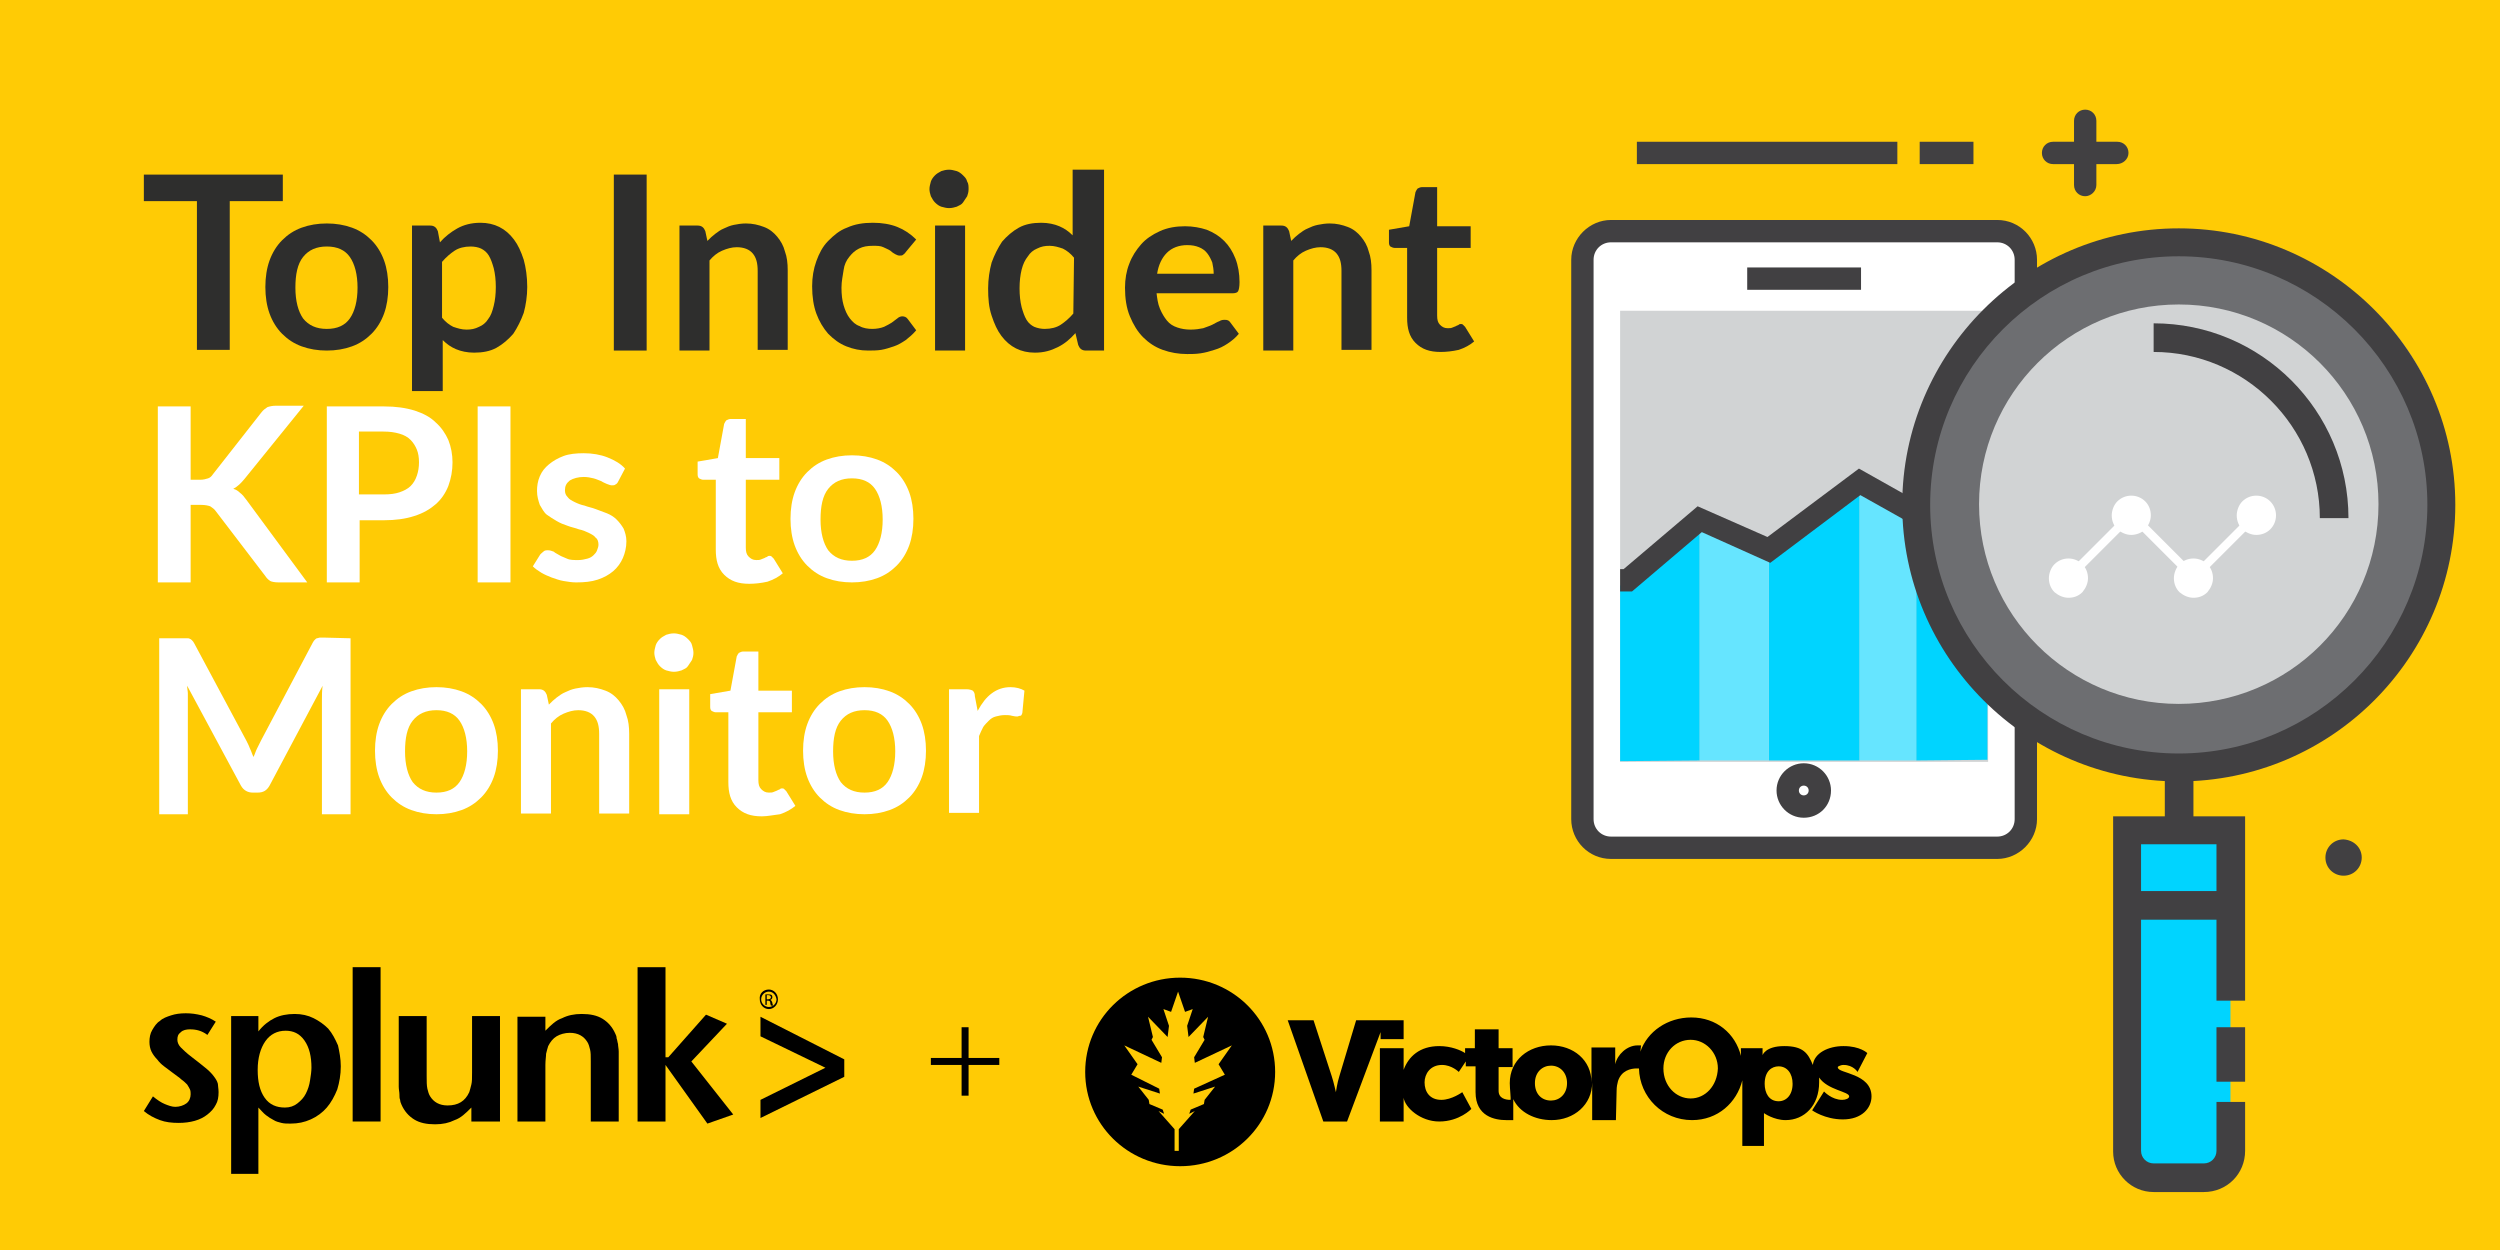 <?xml version="1.0" encoding="utf-8"?>
<!-- Generator: Adobe Illustrator 22.1.0, SVG Export Plug-In . SVG Version: 6.00 Build 0)  -->
<!DOCTYPE svg PUBLIC "-//W3C//DTD SVG 1.1//EN" "http://www.w3.org/Graphics/SVG/1.1/DTD/svg11.dtd">
<svg version="1.1" id="Layer_1" xmlns="http://www.w3.org/2000/svg" xmlns:xlink="http://www.w3.org/1999/xlink" x="0px" y="0px"
	 viewBox="0 0 358 179" style="enable-background:new 0 0 358 179;" xml:space="preserve">
<style type="text/css">
	.st0{fill:#FFCB05;}
	.st1{fill:#414042;}
	.st2{fill:#FFFFFF;}
	.st3{fill:#D1D3D4;}
	.st4{fill:#00D4FF;}
	.st5{fill:#66E5FF;}
	.st6{fill:#6D6E71;}
	.st7{fill:#2E2E2D;}
	.st8{fill-rule:evenodd;clip-rule:evenodd;}
	.st9{clip-path:url(#SVGID_2_);}
	.st10{clip-path:url(#SVGID_4_);}
</style>
<title>BA-Splunk+VictorOps-Top-Incident-Management-KPIs-102</title>
<rect class="st0" width="358" height="179"/>
<g>
	<g id="XMLID_336_">
		<g id="XMLID_339_">
			<g id="XMLID_340_">
				<path class="st1" d="M303.1,23.5H294c-0.9,0-1.6-0.7-1.6-1.6s0.7-1.6,1.6-1.6h9.2c0.9,0,1.6,0.7,1.6,1.6
					C304.8,22.8,304,23.5,303.1,23.5z"/>
			</g>
		</g>
		<g id="XMLID_337_">
			<g id="XMLID_338_">
				<path class="st1" d="M298.6,28.1c-0.9,0-1.6-0.7-1.6-1.6v-9.2c0-0.9,0.7-1.6,1.6-1.6s1.6,0.7,1.6,1.6v9.2
					C300.2,27.4,299.4,28.1,298.6,28.1z"/>
			</g>
		</g>
	</g>
	<g id="XMLID_334_">
		<g id="XMLID_335_">
			<rect x="234.4" y="20.3" class="st1" width="37.3" height="3.2"/>
		</g>
	</g>
	<g id="XMLID_332_">
		<g id="XMLID_333_">
			<rect x="274.9" y="20.3" class="st1" width="7.7" height="3.2"/>
		</g>
	</g>
	<g id="XMLID_342_">
		<g>
			<path class="st1" d="M338.2,122.8c0,1.4-1.1,2.6-2.6,2.6c-1.4,0-2.6-1.1-2.6-2.6c0-1.4,1.1-2.6,2.6-2.6
				C337.1,120.3,338.2,121.4,338.2,122.8z"/>
		</g>
	</g>
	<g id="XMLID_319_">
		<g id="XMLID_331_">
			<g>
				<path class="st2" d="M226.5,117.3V37.2c0-2.3,1.8-4.1,4.1-4.1H286c2.3,0,4.1,1.8,4.1,4.1v80.1c0,2.3-1.8,4.1-4.1,4.1h-55.3
					C228.4,121.4,226.5,119.5,226.5,117.3z"/>
			</g>
		</g>
		<g id="XMLID_329_">
			<g id="XMLID_330_">
				<path class="st1" d="M286,123h-55.3c-3.2,0-5.7-2.6-5.7-5.7V37.2c0-3.1,2.6-5.7,5.7-5.7H286c3.2,0,5.7,2.6,5.7,5.7v4.7h-3.2
					v-4.7c0-1.4-1.1-2.5-2.5-2.5h-55.3c-1.4,0-2.5,1.1-2.5,2.5v80.1c0,1.4,1.1,2.5,2.5,2.5H286c1.4,0,2.5-1.1,2.5-2.5V63.5h3.2v53.8
					C291.7,120.4,289.1,123,286,123z"/>
			</g>
		</g>
		<g id="XMLID_327_">
			<g id="XMLID_328_">
				<rect x="288.5" y="50.5" class="st1" width="3.2" height="7.2"/>
			</g>
		</g>
		<g id="XMLID_325_">
			<g id="XMLID_326_">
				<rect x="250.2" y="38.3" class="st1" width="16.3" height="3.2"/>
			</g>
		</g>
		<g id="XMLID_324_">
			<g>
				<rect x="232" y="44.5" class="st3" width="52.7" height="64.6"/>
			</g>
		</g>
		<g id="XMLID_320_">
			<g id="XMLID_321_">
				<path class="st1" d="M258.3,117.1c-2.2,0-3.9-1.8-3.9-3.9c0-2.2,1.8-3.9,3.9-3.9c2.2,0,3.9,1.8,3.9,3.9
					C262.2,115.4,260.5,117.1,258.3,117.1z M258.3,112.5c-0.4,0-0.7,0.3-0.7,0.7c0,0.4,0.3,0.7,0.7,0.7c0.4,0,0.7-0.3,0.7-0.7
					S258.7,112.5,258.3,112.5z"/>
			</g>
		</g>
	</g>
	<g id="XMLID_311_">
		<g id="XMLID_318_">
			<g>
				<polygon class="st4" points="232,83.9 232,109 243.4,108.9 243.4,74.4 				"/>
			</g>
		</g>
		<g id="XMLID_317_">
			<g>
				<polygon class="st4" points="253.3,78.7 253.3,78.7 253.3,108.9 266.3,108.9 266.3,69 				"/>
			</g>
		</g>
		<g id="XMLID_316_">
			<g>
				<polygon class="st5" points="243.5,74.3 243.4,74.4 243.4,108.9 253.3,108.9 253.3,78.7 				"/>
			</g>
		</g>
		<g id="XMLID_315_">
			<g>
				<polygon class="st4" points="284.6,64.8 274.4,73.6 274.4,108.9 284.6,108.8 				"/>
			</g>
		</g>
		<g id="XMLID_314_">
			<g>
				<polygon class="st5" points="274.4,73.6 266.3,69 266.3,108.9 274.4,108.9 				"/>
			</g>
		</g>
		<g id="XMLID_312_">
			<g id="XMLID_313_">
				<polygon class="st1" points="233.7,84.7 232,84.7 232,81.5 232.5,81.5 243.1,72.5 253.1,76.9 266.2,67.1 274.2,71.6 283.3,63.8 
					284.6,63.7 284.6,66.2 285,66.6 284.6,66.9 284.6,67 284.5,67 274.6,75.5 266.4,70.9 253.5,80.6 243.7,76.2 				"/>
			</g>
		</g>
	</g>
	<circle class="st3" cx="313.5" cy="71.4" r="37.8"/>
	<g id="XMLID_256_">
		<g id="XMLID_270_">
			<g id="XMLID_309_">
				<rect id="XMLID_310_" x="310" y="107.9" class="st1" width="4.1" height="15.6"/>
			</g>
			<g id="XMLID_306_">
				<path class="st6" d="M312,34.7c-20.8,0-37.6,16.8-37.6,37.6s16.8,37.6,37.6,37.6c20.8,0,37.6-16.8,37.6-37.6
					S332.8,34.7,312,34.7z M312,100.8c-15.8,0-28.6-12.8-28.6-28.6s12.8-28.6,28.6-28.6c15.8,0,28.6,12.8,28.6,28.6
					C340.6,88.1,327.8,100.8,312,100.8z"/>
			</g>
			<g id="XMLID_302_">
				<path id="XMLID_303_" class="st1" d="M312,111.9c-21.8,0-39.6-17.8-39.6-39.6s17.8-39.6,39.6-39.6s39.6,17.8,39.6,39.6
					S333.9,111.9,312,111.9z M312,36.7c-19.6,0-35.6,15.9-35.6,35.6c0,19.6,16,35.6,35.6,35.6s35.6-16,35.6-35.6
					S331.6,36.7,312,36.7z"/>
			</g>
			<g id="XMLID_300_">
				<path id="XMLID_301_" class="st1" d="M336.3,74.2h-4.1c0-13.1-10.7-23.8-23.8-23.8v-4.1C323.8,46.3,336.3,58.8,336.3,74.2z"/>
			</g>
			<g id="XMLID_299_">
				<rect x="304.6" y="118.9" class="st4" width="14.8" height="49.8"/>
			</g>
			<g id="XMLID_286_">
				<path id="XMLID_287_" class="st1" d="M315.6,170.7h-7.2c-3.2,0-5.8-2.6-5.8-5.8v-48h18.9v26.4h-4.1v-22.4h-10.8v43.9
					c0,1,0.8,1.8,1.8,1.8h7.2c1,0,1.8-0.8,1.8-1.8v-7h4.1v7C321.5,168.1,318.9,170.7,315.6,170.7z"/>
			</g>
			<g id="XMLID_284_">
				<rect id="XMLID_285_" x="317.4" y="147.1" class="st1" width="4.1" height="7.8"/>
			</g>
			<g id="XMLID_271_">
				<rect id="XMLID_283_" x="304.2" y="127.6" class="st1" width="15.6" height="4.1"/>
			</g>
		</g>
	</g>
	<g>
		<path class="st2" d="M297.7,81.3c0.9,0.9,0.9,2.3,0,3.1c-0.9,0.9-2.3,0.9-3.1,0s-0.9-2.3,0-3.1C295.5,80.4,296.9,80.4,297.7,81.3z
			"/>
		<g>
			<path class="st2" d="M296.2,85.6c-0.7,0-1.4-0.3-2-0.8c-0.5-0.5-0.8-1.2-0.8-2c0-0.7,0.3-1.5,0.8-2c1.1-1.1,2.9-1.1,4,0
				c0.5,0.5,0.8,1.2,0.8,2c0,0.7-0.3,1.4-0.8,2C297.6,85.4,296.9,85.6,296.2,85.6z M296.2,81.2c-0.4,0-0.8,0.2-1.2,0.5
				c-0.3,0.3-0.5,0.7-0.5,1.2c0,0.4,0.2,0.8,0.5,1.2c0.6,0.6,1.7,0.6,2.3,0c0.3-0.3,0.5-0.7,0.5-1.2c0-0.4-0.2-0.8-0.5-1.2l0,0
				C297,81.4,296.6,81.2,296.2,81.2z"/>
		</g>
		<path class="st2" d="M306.8,72.2c0.9,0.9,0.9,2.3,0,3.1s-2.3,0.9-3.1,0c-0.9-0.9-0.9-2.3,0-3.1C304.5,71.3,305.9,71.3,306.8,72.2z
			"/>
		<g>
			<path class="st2" d="M305.2,76.6c-0.7,0-1.4-0.3-2-0.8c-0.5-0.5-0.8-1.2-0.8-2c0-0.7,0.3-1.5,0.8-2c1.1-1.1,2.9-1.1,4,0
				c0.5,0.5,0.8,1.2,0.8,2c0,0.7-0.3,1.4-0.8,2C306.7,76.3,305.9,76.6,305.2,76.6z M305.2,72.1c-0.4,0-0.8,0.2-1.2,0.5
				c-0.3,0.3-0.5,0.7-0.5,1.2c0,0.4,0.2,0.8,0.5,1.2c0.6,0.6,1.7,0.6,2.3,0c0.3-0.3,0.5-0.7,0.5-1.2c0-0.4-0.2-0.8-0.5-1.2l0,0
				C306.1,72.3,305.7,72.1,305.2,72.1z"/>
		</g>
		<g>
			
				<rect x="296.7" y="77.7" transform="matrix(0.707 -0.707 0.707 0.707 32.667 235.511)" class="st2" width="7.9" height="1.2"/>
		</g>
		<path class="st2" d="M315.6,81.3c0.9,0.9,0.9,2.3,0,3.1c-0.9,0.9-2.3,0.9-3.1,0c-0.9-0.9-0.9-2.3,0-3.1
			C313.4,80.4,314.8,80.4,315.6,81.3z"/>
		<g>
			<path class="st2" d="M314.1,85.6c-0.7,0-1.4-0.3-2-0.8c-0.5-0.5-0.8-1.2-0.8-2c0-0.7,0.3-1.5,0.8-2c1.1-1.1,2.9-1.1,4,0
				c0.5,0.5,0.8,1.2,0.8,2c0,0.7-0.3,1.4-0.8,2C315.5,85.4,314.8,85.6,314.1,85.6z M314.1,81.2c-0.4,0-0.8,0.2-1.2,0.5
				c-0.3,0.3-0.5,0.7-0.5,1.2c0,0.4,0.2,0.8,0.5,1.2c0.6,0.6,1.7,0.6,2.3,0c0.3-0.3,0.5-0.7,0.5-1.2c0-0.4-0.2-0.8-0.5-1.2l0,0
				C314.9,81.4,314.5,81.2,314.1,81.2z"/>
		</g>
		<circle class="st2" cx="323.1" cy="73.8" r="2.2"/>
		<g>
			<path class="st2" d="M323.1,76.6c-0.7,0-1.4-0.3-2-0.8c-0.5-0.5-0.8-1.2-0.8-2c0-0.7,0.3-1.5,0.8-2c1.1-1.1,2.9-1.1,4,0
				s1.1,2.9,0,4C324.6,76.3,323.9,76.6,323.1,76.6z M323.1,72.1c-0.4,0-0.8,0.2-1.2,0.5c-0.3,0.3-0.5,0.7-0.5,1.2
				c0,0.4,0.2,0.8,0.5,1.2c0.6,0.6,1.7,0.6,2.3,0c0.6-0.6,0.6-1.7,0-2.3C324,72.3,323.6,72.1,323.1,72.1z"/>
		</g>
		<g>
			
				<rect x="314.6" y="77.7" transform="matrix(0.707 -0.707 0.707 0.707 37.907 248.167)" class="st2" width="7.9" height="1.2"/>
		</g>
		<g>
			
				<rect x="309.2" y="74.3" transform="matrix(0.707 -0.707 0.707 0.707 35.408 241.952)" class="st2" width="1.2" height="7.9"/>
		</g>
	</g>
</g>
<g>
	<path class="st7" d="M40.5,28.8h-7.6v21.3h-4.7V28.8h-7.6V25h19.9V28.8z"/>
	<path class="st7" d="M46.8,32c1.3,0,2.5,0.2,3.6,0.6s2,1,2.8,1.8s1.4,1.8,1.8,2.9s0.6,2.4,0.6,3.8c0,1.4-0.2,2.7-0.6,3.8
		c-0.4,1.1-1,2.1-1.8,2.9c-0.8,0.8-1.7,1.4-2.8,1.8c-1.1,0.4-2.3,0.6-3.6,0.6s-2.5-0.2-3.6-0.6c-1.1-0.4-2-1-2.8-1.8
		S39,46,38.6,44.9c-0.4-1.1-0.6-2.4-0.6-3.8c0-1.4,0.2-2.7,0.6-3.8s1-2.1,1.8-2.9c0.8-0.8,1.7-1.4,2.8-1.8S45.5,32,46.8,32z
		 M46.8,47.1c1.5,0,2.6-0.5,3.3-1.5s1.1-2.5,1.1-4.4s-0.4-3.4-1.1-4.4s-1.8-1.5-3.3-1.5s-2.6,0.5-3.4,1.5s-1.1,2.5-1.1,4.4
		s0.4,3.4,1.1,4.4C44.2,46.6,45.3,47.1,46.8,47.1z"/>
	<path class="st7" d="M63,34.7c0.7-0.8,1.6-1.5,2.5-2s2-0.8,3.3-0.8c1,0,1.9,0.2,2.7,0.6c0.8,0.4,1.5,1,2.1,1.8s1,1.7,1.4,2.9
		c0.3,1.1,0.5,2.4,0.5,3.9c0,1.3-0.2,2.6-0.5,3.7c-0.4,1.1-0.9,2.1-1.5,3c-0.7,0.8-1.5,1.5-2.4,2s-2,0.7-3.2,0.7
		c-1,0-1.9-0.2-2.6-0.5s-1.3-0.7-1.9-1.3V56H59V32.3h2.6c0.6,0,0.9,0.3,1.1,0.8L63,34.7z M63.3,45.5c0.5,0.6,1,1,1.6,1.3
		c0.6,0.2,1.2,0.4,1.9,0.4c0.7,0,1.2-0.1,1.8-0.4c0.5-0.2,1-0.6,1.3-1.1c0.4-0.5,0.6-1.1,0.8-1.9c0.2-0.8,0.3-1.7,0.3-2.7
		s-0.1-1.9-0.3-2.7c-0.2-0.7-0.4-1.3-0.7-1.8c-0.3-0.5-0.7-0.8-1.1-1s-1-0.3-1.5-0.3c-0.9,0-1.7,0.2-2.3,0.6
		c-0.6,0.4-1.2,0.9-1.8,1.6L63.3,45.5L63.3,45.5z"/>
	<path class="st7" d="M92.6,50.2h-4.7V25h4.7V50.2z"/>
	<path class="st7" d="M101.3,34.5c0.4-0.4,0.7-0.7,1.1-1s0.8-0.6,1.3-0.8c0.4-0.2,0.9-0.4,1.4-0.5s1.1-0.2,1.7-0.2
		c1,0,1.8,0.2,2.6,0.5s1.4,0.8,1.9,1.4s0.9,1.3,1.1,2.1c0.3,0.8,0.4,1.7,0.4,2.7v11.4h-4.3V38.8c0-1.1-0.2-1.9-0.7-2.5
		s-1.3-0.9-2.3-0.9c-0.7,0-1.4,0.2-2.1,0.5s-1.3,0.8-1.8,1.4v12.9h-4.3V32.3h2.6c0.6,0,0.9,0.3,1.1,0.8L101.3,34.5z"/>
	<path class="st7" d="M129.7,36.1c-0.1,0.2-0.3,0.3-0.4,0.4c-0.1,0.1-0.3,0.1-0.5,0.1s-0.4-0.1-0.6-0.2c-0.2-0.1-0.5-0.3-0.7-0.5
		c-0.3-0.2-0.6-0.3-1-0.5s-0.9-0.2-1.5-0.2c-0.8,0-1.4,0.1-2,0.4c-0.6,0.3-1,0.7-1.4,1.2s-0.7,1.1-0.8,1.9s-0.3,1.5-0.3,2.5
		s0.1,1.8,0.3,2.5c0.2,0.7,0.5,1.4,0.9,1.9s0.8,0.9,1.4,1.1c0.5,0.3,1.2,0.4,1.8,0.4s1.2-0.1,1.7-0.3c0.4-0.2,0.8-0.4,1.1-0.6
		s0.5-0.4,0.8-0.6c0.2-0.2,0.5-0.3,0.7-0.3c0.3,0,0.6,0.1,0.8,0.4l1.2,1.6c-0.5,0.6-1,1-1.5,1.4c-0.6,0.4-1.1,0.7-1.7,0.9
		c-0.6,0.2-1.2,0.4-1.8,0.5c-0.6,0.1-1.3,0.1-1.9,0.1c-1.1,0-2.1-0.2-3.1-0.6c-1-0.4-1.8-1-2.6-1.8c-0.7-0.8-1.3-1.8-1.7-2.9
		s-0.6-2.4-0.6-3.9c0-1.3,0.2-2.5,0.6-3.6s0.9-2.1,1.7-2.9s1.6-1.5,2.7-1.9c1.1-0.5,2.3-0.7,3.7-0.7c1.3,0,2.5,0.2,3.5,0.6
		c1,0.4,1.9,1,2.7,1.8L129.7,36.1z"/>
	<path class="st7" d="M138.7,27.1c0,0.4-0.1,0.7-0.2,1c-0.2,0.3-0.4,0.6-0.6,0.9s-0.5,0.4-0.9,0.6c-0.3,0.1-0.7,0.2-1.1,0.2
		c-0.4,0-0.7-0.1-1.1-0.2c-0.3-0.1-0.6-0.3-0.9-0.6c-0.2-0.2-0.4-0.5-0.6-0.9c-0.1-0.3-0.2-0.7-0.2-1c0-0.4,0.1-0.7,0.2-1.1
		c0.1-0.3,0.3-0.6,0.6-0.9c0.2-0.2,0.5-0.4,0.9-0.6c0.3-0.1,0.7-0.2,1.1-0.2c0.4,0,0.7,0.1,1.1,0.2c0.3,0.1,0.6,0.3,0.9,0.6
		s0.5,0.5,0.6,0.9C138.7,26.3,138.7,26.7,138.7,27.1z M138.2,32.3v17.9h-4.3V32.3H138.2z"/>
	<path class="st7" d="M158.1,24.3v25.9h-2.6c-0.6,0-0.9-0.3-1.1-0.8l-0.4-1.7c-0.7,0.8-1.5,1.5-2.5,2s-2,0.8-3.3,0.8
		c-1,0-1.9-0.2-2.7-0.6c-0.8-0.4-1.5-1-2.1-1.8s-1-1.7-1.4-2.9s-0.5-2.4-0.5-3.9c0-1.3,0.2-2.6,0.5-3.7c0.4-1.1,0.9-2.1,1.5-3
		c0.7-0.8,1.5-1.5,2.4-2s2-0.7,3.2-0.7c1,0,1.9,0.2,2.6,0.5s1.3,0.7,1.9,1.3v-9.4C153.6,24.3,158.1,24.3,158.1,24.3z M153.8,36.9
		c-0.5-0.6-1-1-1.6-1.3c-0.6-0.2-1.2-0.4-1.9-0.4s-1.2,0.1-1.8,0.4c-0.5,0.2-1,0.6-1.3,1.1c-0.4,0.5-0.7,1.1-0.9,1.9
		s-0.3,1.7-0.3,2.7s0.1,1.9,0.3,2.7c0.2,0.7,0.4,1.3,0.7,1.8s0.7,0.8,1.1,1c0.5,0.2,1,0.3,1.5,0.3c0.9,0,1.7-0.2,2.3-0.6
		c0.6-0.4,1.2-0.9,1.8-1.6L153.8,36.9L153.8,36.9z"/>
	<path class="st7" d="M165.6,41.8c0.1,0.9,0.2,1.7,0.5,2.4s0.6,1.2,1,1.7s0.9,0.8,1.5,1s1.2,0.3,1.9,0.3s1.3-0.1,1.8-0.2
		c0.5-0.2,0.9-0.3,1.3-0.5c0.4-0.2,0.7-0.4,1-0.5c0.3-0.2,0.6-0.2,0.8-0.2c0.4,0,0.6,0.1,0.8,0.4l1.2,1.6c-0.5,0.6-1,1-1.6,1.4
		s-1.2,0.7-1.9,0.9c-0.6,0.2-1.3,0.4-2,0.5s-1.3,0.1-1.9,0.1c-1.2,0-2.4-0.2-3.5-0.6c-1.1-0.4-2-1-2.8-1.8s-1.4-1.8-1.9-3
		s-0.7-2.6-0.7-4.1c0-1.2,0.2-2.4,0.6-3.4c0.4-1.1,1-2,1.7-2.8s1.6-1.4,2.7-1.9c1.1-0.5,2.3-0.7,3.6-0.7c1.1,0,2.2,0.2,3.1,0.5
		c1,0.4,1.8,0.9,2.5,1.6c0.7,0.7,1.2,1.5,1.6,2.5c0.4,1,0.6,2.2,0.6,3.4c0,0.7-0.1,1.1-0.2,1.3s-0.4,0.3-0.8,0.3h-10.9V41.8z
		 M173.8,39.2c0-0.6-0.1-1.1-0.2-1.6c-0.2-0.5-0.4-0.9-0.7-1.3c-0.3-0.4-0.7-0.7-1.2-0.9s-1-0.3-1.7-0.3c-1.2,0-2.2,0.4-2.9,1.1
		c-0.7,0.7-1.2,1.7-1.4,3H173.8z"/>
	<path class="st7" d="M184.9,34.5c0.4-0.4,0.7-0.7,1.1-1s0.8-0.6,1.3-0.8c0.4-0.2,0.9-0.4,1.4-0.5s1.1-0.2,1.7-0.2
		c1,0,1.8,0.2,2.6,0.5s1.4,0.8,1.9,1.4s0.9,1.3,1.1,2.1c0.3,0.8,0.4,1.7,0.4,2.7v11.4h-4.3V38.8c0-1.1-0.2-1.9-0.7-2.5
		s-1.3-0.9-2.3-0.9c-0.7,0-1.4,0.2-2.1,0.5c-0.7,0.3-1.3,0.8-1.8,1.4v12.9h-4.3V32.3h2.6c0.6,0,0.9,0.3,1.1,0.8L184.9,34.5z"/>
	<path class="st7" d="M206.3,50.4c-1.6,0-2.7-0.4-3.6-1.3s-1.2-2.1-1.2-3.6v-10h-1.8c-0.2,0-0.4-0.1-0.6-0.2
		c-0.2-0.2-0.2-0.4-0.2-0.7v-1.7l2.9-0.5l0.9-4.9c0.1-0.2,0.2-0.4,0.3-0.5c0.2-0.1,0.4-0.2,0.6-0.2h2.2v5.6h4.8v3.1h-4.8v9.7
		c0,0.6,0.1,1,0.4,1.3c0.3,0.3,0.6,0.5,1.1,0.5c0.3,0,0.5,0,0.7-0.1s0.3-0.1,0.5-0.2c0.1-0.1,0.3-0.1,0.4-0.2
		c0.1-0.1,0.2-0.1,0.3-0.1s0.2,0,0.3,0.1s0.2,0.2,0.3,0.3l1.3,2.1c-0.6,0.5-1.3,0.9-2.2,1.2C208,50.3,207.1,50.4,206.3,50.4z"/>
	<path class="st2" d="M27.6,68.7h1.1c0.4,0,0.8-0.1,1.1-0.2s0.5-0.3,0.7-0.6l6.9-8.8c0.3-0.4,0.6-0.6,0.9-0.8
		c0.3-0.1,0.7-0.2,1.2-0.2h4L35,68.6c-0.5,0.6-1,1.1-1.6,1.4c0.4,0.1,0.7,0.3,1,0.6c0.3,0.2,0.6,0.6,0.9,1L44,83.4h-4.1
		c-0.6,0-1-0.1-1.2-0.2c-0.3-0.2-0.5-0.4-0.7-0.7l-7.1-9.3c-0.2-0.3-0.5-0.5-0.8-0.7c-0.3-0.1-0.7-0.2-1.3-0.2h-1.5v11.1h-4.7V58.2
		h4.7v10.5H27.6z"/>
	<path class="st2" d="M55,58.2c1.7,0,3.1,0.2,4.4,0.6c1.2,0.4,2.2,0.9,3,1.7c0.8,0.7,1.4,1.6,1.8,2.5c0.4,1,0.6,2.1,0.6,3.2
		c0,1.2-0.2,2.3-0.6,3.4c-0.4,1-1,1.9-1.8,2.6s-1.8,1.3-3.1,1.7c-1.2,0.4-2.7,0.6-4.3,0.6h-3.5v8.9h-4.7V58.2H55z M55,70.8
		c0.9,0,1.6-0.1,2.2-0.3s1.2-0.5,1.6-0.9s0.7-0.9,0.9-1.5s0.3-1.2,0.3-1.9c0-0.7-0.1-1.3-0.3-1.8s-0.5-1-0.9-1.4s-0.9-0.7-1.6-0.9
		s-1.4-0.3-2.3-0.3h-3.5v9L55,70.8L55,70.8z"/>
	<path class="st2" d="M73.1,83.4h-4.7V58.2h4.7V83.4z"/>
	<path class="st2" d="M88.5,69c-0.1,0.2-0.2,0.3-0.4,0.4c-0.1,0.1-0.3,0.1-0.5,0.1s-0.4-0.1-0.7-0.2c-0.2-0.1-0.5-0.2-0.8-0.4
		c-0.3-0.1-0.7-0.3-1.1-0.4s-0.9-0.2-1.4-0.2c-0.8,0-1.5,0.2-2,0.5c-0.5,0.4-0.7,0.8-0.7,1.4c0,0.4,0.1,0.7,0.4,1
		c0.2,0.3,0.6,0.5,1,0.7s0.9,0.4,1.4,0.5c0.5,0.2,1.1,0.3,1.6,0.5s1.1,0.4,1.6,0.6s1,0.5,1.4,0.9s0.7,0.8,1,1.3
		c0.2,0.5,0.4,1.1,0.4,1.8c0,0.9-0.2,1.7-0.5,2.4c-0.3,0.7-0.8,1.4-1.4,1.9s-1.3,0.9-2.2,1.2c-0.9,0.3-1.9,0.4-3.1,0.4
		c-0.6,0-1.2-0.1-1.8-0.2c-0.6-0.1-1.1-0.3-1.7-0.5c-0.5-0.2-1-0.4-1.5-0.7c-0.5-0.3-0.9-0.6-1.2-0.9l1-1.6c0.1-0.2,0.3-0.3,0.5-0.5
		s0.4-0.2,0.7-0.2c0.3,0,0.5,0.1,0.8,0.2c0.2,0.2,0.5,0.3,0.8,0.5s0.7,0.3,1.1,0.5s1,0.2,1.6,0.2c0.5,0,0.9-0.1,1.3-0.2
		s0.7-0.3,0.9-0.5s0.4-0.4,0.5-0.7c0.1-0.3,0.2-0.5,0.2-0.8c0-0.4-0.1-0.8-0.4-1c-0.2-0.3-0.6-0.5-1-0.7s-0.9-0.4-1.4-0.5
		c-0.5-0.2-1.1-0.3-1.6-0.5c-0.6-0.2-1.1-0.4-1.6-0.7s-1-0.6-1.4-0.9s-0.7-0.9-1-1.4c-0.2-0.6-0.4-1.2-0.4-2c0-0.7,0.1-1.4,0.4-2.1
		s0.7-1.2,1.3-1.7c0.6-0.5,1.3-0.9,2.1-1.2s1.8-0.4,2.9-0.4c1.2,0,2.4,0.2,3.4,0.6s1.9,0.9,2.5,1.6L88.5,69z"/>
	<path class="st2" d="M107.3,83.6c-1.6,0-2.7-0.4-3.6-1.3s-1.2-2.1-1.2-3.6v-10h-1.8c-0.2,0-0.4-0.1-0.6-0.2
		c-0.2-0.2-0.2-0.4-0.2-0.7v-1.7l2.9-0.5l0.9-4.9c0.1-0.2,0.2-0.4,0.3-0.5c0.2-0.1,0.4-0.2,0.6-0.2h2.2v5.6h4.8v3.1h-4.8v9.7
		c0,0.6,0.1,1,0.4,1.3s0.6,0.5,1.1,0.5c0.3,0,0.5,0,0.7-0.1s0.3-0.1,0.5-0.2c0.1-0.1,0.3-0.1,0.4-0.2s0.2-0.1,0.3-0.1
		c0.1,0,0.2,0,0.3,0.1c0.1,0.1,0.2,0.2,0.3,0.3l1.3,2.1c-0.6,0.5-1.3,0.9-2.2,1.2C109,83.5,108.1,83.6,107.3,83.6z"/>
	<path class="st2" d="M122,65.2c1.3,0,2.5,0.2,3.6,0.6s2,1,2.8,1.8c0.8,0.8,1.4,1.8,1.8,2.9s0.6,2.4,0.6,3.8s-0.2,2.7-0.6,3.8
		c-0.4,1.1-1,2.1-1.8,2.9s-1.7,1.4-2.8,1.8c-1.1,0.4-2.3,0.6-3.6,0.6c-1.3,0-2.5-0.2-3.6-0.6s-2-1-2.8-1.8s-1.4-1.8-1.8-2.9
		s-0.6-2.4-0.6-3.8s0.2-2.7,0.6-3.8s1-2.1,1.8-2.9s1.7-1.4,2.8-1.8C119.5,65.4,120.7,65.2,122,65.2z M122,80.3
		c1.5,0,2.6-0.5,3.3-1.5c0.7-1,1.1-2.5,1.1-4.4S126,71,125.3,70s-1.8-1.5-3.3-1.5s-2.6,0.5-3.4,1.5s-1.1,2.5-1.1,4.4
		s0.4,3.4,1.1,4.4C119.4,79.8,120.5,80.3,122,80.3z"/>
	<path class="st2" d="M50.2,91.4v25.2h-4.1v-16.3c0-0.7,0-1.4,0.1-2.1l-7.6,14.3c-0.4,0.7-0.9,1-1.7,1h-0.7c-0.7,0-1.3-0.3-1.7-1
		l-7.7-14.3c0,0.4,0.1,0.8,0.1,1.1s0,0.7,0,1v16.3h-4.1V91.4h3.5c0.2,0,0.4,0,0.5,0c0.2,0,0.3,0,0.4,0.1c0.1,0,0.2,0.1,0.3,0.2
		s0.2,0.2,0.3,0.4l7.5,14c0.2,0.4,0.4,0.8,0.5,1.1c0.2,0.4,0.3,0.8,0.5,1.2c0.2-0.4,0.3-0.8,0.5-1.2c0.2-0.4,0.4-0.8,0.6-1.2l7.4-14
		c0.1-0.2,0.2-0.3,0.3-0.4s0.2-0.2,0.3-0.2s0.3-0.1,0.4-0.1c0.2,0,0.3,0,0.5,0L50.2,91.4L50.2,91.4z"/>
	<path class="st2" d="M62.5,98.4c1.3,0,2.5,0.2,3.6,0.6s2,1,2.8,1.8s1.4,1.8,1.8,2.9s0.6,2.4,0.6,3.8s-0.2,2.7-0.6,3.8
		c-0.4,1.1-1,2.1-1.8,2.9s-1.7,1.4-2.8,1.8c-1.1,0.4-2.3,0.6-3.6,0.6s-2.5-0.2-3.6-0.6s-2-1-2.8-1.8s-1.4-1.8-1.8-2.9
		c-0.4-1.1-0.6-2.4-0.6-3.8s0.2-2.7,0.6-3.8s1-2.1,1.8-2.9s1.7-1.4,2.8-1.8S61.2,98.4,62.5,98.4z M62.5,113.5c1.5,0,2.6-0.5,3.3-1.5
		c0.7-1,1.1-2.5,1.1-4.4s-0.4-3.4-1.1-4.4s-1.8-1.5-3.3-1.5c-1.5,0-2.6,0.5-3.4,1.5s-1.1,2.5-1.1,4.4s0.4,3.4,1.1,4.4
		C59.9,113,61,113.5,62.5,113.5z"/>
	<path class="st2" d="M78.6,100.9c0.4-0.4,0.7-0.7,1.1-1s0.8-0.6,1.3-0.8c0.4-0.2,0.9-0.4,1.4-0.5s1.1-0.2,1.7-0.2
		c1,0,1.8,0.2,2.6,0.5s1.4,0.8,1.9,1.4s0.9,1.3,1.1,2.1c0.3,0.8,0.4,1.7,0.4,2.7v11.4h-4.3v-11.4c0-1.1-0.2-1.9-0.7-2.5
		s-1.3-0.9-2.3-0.9c-0.7,0-1.4,0.2-2.1,0.5s-1.3,0.8-1.8,1.4v12.9h-4.3V98.7h2.6c0.6,0,0.9,0.3,1.1,0.8L78.6,100.9z"/>
	<path class="st2" d="M99.3,93.5c0,0.4-0.1,0.7-0.2,1c-0.2,0.3-0.4,0.6-0.6,0.9S98,95.8,97.6,96c-0.3,0.1-0.7,0.2-1.1,0.2
		s-0.7-0.1-1.1-0.2c-0.3-0.1-0.6-0.3-0.9-0.6c-0.2-0.2-0.4-0.5-0.6-0.9c-0.1-0.3-0.2-0.7-0.2-1c0-0.4,0.1-0.7,0.2-1.1
		c0.1-0.3,0.3-0.6,0.6-0.9c0.2-0.2,0.5-0.4,0.9-0.6c0.3-0.1,0.7-0.2,1.1-0.2s0.7,0.1,1.1,0.2c0.3,0.1,0.6,0.3,0.9,0.6
		s0.5,0.5,0.6,0.9S99.3,93.1,99.3,93.5z M98.7,98.7v17.9h-4.3V98.7H98.7z"/>
	<path class="st2" d="M109.1,116.9c-1.6,0-2.7-0.4-3.6-1.3s-1.2-2.1-1.2-3.6v-10h-1.8c-0.2,0-0.4-0.1-0.6-0.2
		c-0.2-0.2-0.2-0.4-0.2-0.7v-1.7l2.9-0.5l0.9-4.9c0.1-0.2,0.2-0.4,0.3-0.5c0.2-0.1,0.4-0.2,0.6-0.2h2.2v5.6h4.8v3.1h-4.8v9.7
		c0,0.6,0.1,1,0.4,1.3s0.6,0.5,1.1,0.5c0.3,0,0.5,0,0.7-0.1s0.3-0.1,0.5-0.2c0.1-0.1,0.3-0.1,0.4-0.2s0.2-0.1,0.3-0.1
		c0.1,0,0.2,0,0.3,0.1c0.1,0.1,0.2,0.2,0.3,0.3l1.3,2.1c-0.6,0.5-1.3,0.9-2.2,1.2C110.8,116.7,109.9,116.9,109.1,116.9z"/>
	<path class="st2" d="M123.8,98.4c1.3,0,2.5,0.2,3.6,0.6s2,1,2.8,1.8s1.4,1.8,1.8,2.9s0.6,2.4,0.6,3.8s-0.2,2.7-0.6,3.8
		c-0.4,1.1-1,2.1-1.8,2.9s-1.7,1.4-2.8,1.8c-1.1,0.4-2.3,0.6-3.6,0.6c-1.3,0-2.5-0.2-3.6-0.6s-2-1-2.8-1.8s-1.4-1.8-1.8-2.9
		s-0.6-2.4-0.6-3.8s0.2-2.7,0.6-3.8s1-2.1,1.8-2.9s1.7-1.4,2.8-1.8S122.5,98.4,123.8,98.4z M123.8,113.5c1.5,0,2.6-0.5,3.3-1.5
		c0.7-1,1.1-2.5,1.1-4.4s-0.4-3.4-1.1-4.4s-1.8-1.5-3.3-1.5s-2.6,0.5-3.4,1.5s-1.1,2.5-1.1,4.4s0.4,3.4,1.1,4.4
		C121.2,113,122.3,113.5,123.8,113.5z"/>
	<path class="st2" d="M140,101.8c0.6-1.1,1.2-1.9,2-2.5s1.7-0.9,2.7-0.9c0.8,0,1.5,0.2,2,0.5l-0.3,3.2c-0.1,0.2-0.1,0.4-0.3,0.4
		s-0.3,0.1-0.4,0.1c-0.2,0-0.4,0-0.8-0.1c-0.3-0.1-0.7-0.1-1-0.1c-0.5,0-0.9,0.1-1.3,0.2c-0.4,0.1-0.7,0.3-1,0.6
		c-0.3,0.3-0.6,0.6-0.8,0.9c-0.2,0.4-0.4,0.8-0.6,1.3v11h-4.3V98.7h2.5c0.4,0,0.7,0.1,0.9,0.2c0.2,0.2,0.3,0.4,0.3,0.8L140,101.8z"
		/>
</g>
<g>
	<g>
		<path class="st8" d="M197.6,148.8h3.4v-2.7h-6.8l-2.4,8c-0.3,0.9-0.5,2.3-0.5,2.3c0,0-0.3-1.4-0.6-2.3l-2.6-8h-3.7l5.1,14.5h3.4
			l4.8-12.8V148.8z M264,152.5c1.4,0,2,1,2,1l1.4-2.7c0,0-1-1-3.4-1c-2.2,0-4.2,1-4.4,2.7c-0.7-1.7-1.4-2.7-4.1-2.7
			s-3.1,1.3-3.1,1.3s0-0.3,0-1h-3.1l0,1.1c-0.8-3.2-3.5-5.5-7.1-5.5c-3.4,0-6.3,2-7.3,4.9l0.1-0.9c0,0-0.3,0-0.5,0
			c-1.5,0-2.9,1.3-3.2,2.7c0,0,0-0.8,0-2.4h-3.4v5c0-3.2-2.6-5.3-5.8-5.3c-3.2,0-5.9,2.1-5.9,5.4c0,0.8,0.2,2.4,0.1,2.4
			c-0.7,0-1.7-0.2-1.7-1.3v-3.4h2v-2.7h-2v-2.7h-3.4v2.7h-1.4v0.7c-0.6-0.4-2-1-3.7-1c-2.8,0-4.4,1.5-5.1,3.4v-3.1h-3.4v10.5h3.4
			v-3.4c0.2,1.4,2.4,3.4,5.1,3.4c2.9,0,4.6-1.8,4.6-1.8l-1.3-2.4c0,0-1.5,1.1-3,1.1c-1.7,0-2.4-1.2-2.4-2.5c0-1.2,0.8-2.5,2.5-2.5
			c1.4,0,2.4,1,2.4,1l1-1.5v0.7h1.4v3.7c0,3.5,2.8,4,4.4,4c0.6,0,1.1,0,1,0v-3c0.9,1.9,3.1,3,5.5,3c3.2,0,5.8-2.2,5.8-5.4l0,5.4h3.4
			l0.1-4.2c0-0.6,0.1-1,0.2-1.4c0.5-1.5,1.8-1.8,2.7-1.8c0.1,0,0.2,0,0.3,0c0.1,4.1,3.4,7.4,7.6,7.4c3.7,0,6.4-2.5,7.2-5.7v9.4h3.1
			c0-3.1,0-4.7,0-4.7c0,0,1.4,1,3.1,1c2.7,0,4.8-2.1,4.8-5.4c0-0.2,0-0.5,0-0.7c1.2,1.8,4.3,2,4.3,2.7c0,0.3-0.5,0.5-1,0.5
			c-1.5,0-2.6-1.2-2.6-1.2l-1.7,2.7c0,0,1.8,1.3,4.4,1.3c2.7,0,4.1-1.6,4.1-3.3c0-3.3-4.8-3.3-4.8-4.1
			C263,152.8,263.5,152.5,264,152.5z M222.1,157.6c-1.3,0-2.3-0.9-2.3-2.5c0-1.6,1.1-2.5,2.3-2.5c1.3,0,2.3,1,2.3,2.5
			C224.4,156.7,223.3,157.6,222.1,157.6z M242.1,157.3c-2.1,0-3.9-1.8-3.9-4.3c0-2.3,1.7-4.1,3.9-4.1c2.1,0,3.9,1.8,3.9,4.1
			C245.9,155.5,244.2,157.3,242.1,157.3z M254.7,157.7c-1.4,0-2-1.2-2-2.5c0-1.8,1-2.5,2-2.5c1.2,0,2,1,2,2.5
			C256.7,156.8,255.8,157.7,254.7,157.7z"/>
		<g>
			<defs>
				<path id="SVGID_1_" d="M175.4,153.9l-0.9-1.5l1.9-2.7l-5.3,2.5l-0.1-0.8l1.5-2.5l-0.2-0.4l0.7-2.9l-2.8,2.9l-0.2-1.6l0.8-2.4
					l-1.1,0.4l-1-2.9l-1,2.9l-1.1-0.4l0.8,2.4l-0.2,1.6l-2.8-2.9l0.7,2.9l-0.2,0.4l1.5,2.5l-0.1,0.8l-5.3-2.5l1.9,2.7l-0.9,1.5l4,2
					l0.1,0.7l-3.1-1l1.5,1.9l0.1,0.6l1.9,0.8l0.2,0.6l-0.8-0.4l2.3,2.6v3.1h0.6v-3.1l2.3-2.6l-0.8,0.4l0.2-0.6l1.9-0.8l0.1-0.6
					l1.5-1.9l-3.1,1l0.1-0.7L175.4,153.9z M182.6,153.5c0,7.5-6.1,13.5-13.6,13.5c-7.5,0-13.6-6-13.6-13.5c0-7.5,6.1-13.5,13.6-13.5
					C176.5,140,182.6,146,182.6,153.5z"/>
			</defs>
			<clipPath id="SVGID_2_">
				<use xlink:href="#SVGID_1_"  style="overflow:visible;"/>
			</clipPath>
			<g class="st9">
				<defs>
					<rect id="SVGID_3_" x="-253.9" y="-195.6" width="809.5" height="1124.2"/>
				</defs>
				<clipPath id="SVGID_4_">
					<use xlink:href="#SVGID_3_"  style="overflow:visible;"/>
				</clipPath>
				<rect x="152.5" y="137.2" class="st10" width="32.9" height="32.6"/>
			</g>
		</g>
	</g>
	<g>
		<path d="M137.7,152.5h-4.4v-1h4.4v-4.4h1v4.4h4.4v1h-4.4v4.4h-1V152.5z"/>
	</g>
	<g>
		<path d="M31.3,156.4c0,0.7-0.1,1.3-0.4,1.8c-0.3,0.6-0.7,1-1.2,1.4c-0.5,0.4-1.1,0.7-1.8,0.9c-0.7,0.2-1.5,0.3-2.3,0.3
			c-1,0-1.9-0.1-2.7-0.4c-0.8-0.3-1.6-0.7-2.3-1.3l1.3-2.1c0.6,0.5,1.2,0.9,1.7,1.1c0.5,0.2,1,0.4,1.5,0.4c0.6,0,1.2-0.2,1.6-0.5
			c0.4-0.3,0.6-0.8,0.6-1.3c0-0.2,0-0.5-0.1-0.7c-0.1-0.2-0.2-0.4-0.4-0.7c-0.2-0.2-0.5-0.5-0.8-0.7c-0.3-0.3-0.8-0.6-1.3-1
			c-0.4-0.3-0.8-0.6-1.2-0.9c-0.4-0.3-0.7-0.6-1-1c-0.3-0.3-0.6-0.7-0.8-1.1c-0.2-0.4-0.3-0.9-0.3-1.4c0-0.6,0.1-1.2,0.4-1.7
			c0.3-0.5,0.6-1,1.1-1.3c0.4-0.4,1-0.6,1.6-0.8c0.6-0.2,1.3-0.3,2.1-0.3c0.8,0,1.5,0.1,2.3,0.3c0.7,0.2,1.4,0.5,2,0.9l-1.2,1.9
			c-0.8-0.6-1.6-0.8-2.5-0.8c-0.5,0-1,0.1-1.3,0.4c-0.4,0.3-0.5,0.6-0.5,1.1c0,0.4,0.2,0.8,0.5,1.1c0.3,0.3,0.8,0.8,1.6,1.4
			c0.8,0.6,1.4,1.1,1.9,1.5c0.5,0.4,0.9,0.8,1.2,1.2c0.3,0.4,0.5,0.7,0.6,1.1C31.2,155.5,31.3,155.9,31.3,156.4"/>
		<path d="M44.6,152.9c0-1.6-0.3-2.9-1-3.9c-0.7-1-1.6-1.4-2.7-1.4c-1.2,0-2.2,0.5-2.9,1.5c-0.7,1-1.1,2.4-1.1,4.1c0,1.7,0.3,3,1,4
			c0.7,1,1.7,1.4,2.9,1.4c0.7,0,1.3-0.2,1.8-0.6c0.5-0.4,0.9-0.8,1.2-1.4c0.3-0.6,0.5-1.2,0.6-1.9C44.5,154.1,44.6,153.4,44.6,152.9
			 M48.8,152.7c0,1.2-0.2,2.3-0.5,3.3c-0.4,1-0.9,1.9-1.5,2.6c-0.6,0.7-1.4,1.3-2.3,1.7c-0.9,0.4-1.8,0.6-2.9,0.6
			c-0.5,0-0.9,0-1.3-0.1c-0.4-0.1-0.8-0.2-1.1-0.4c-0.4-0.2-0.7-0.4-1.1-0.7c-0.4-0.3-0.7-0.7-1.1-1.1v9.5h-3.9v-22.6h3.9l0,2.2
			c0.7-0.9,1.5-1.5,2.3-1.9c0.8-0.4,1.8-0.6,2.9-0.6c1,0,1.9,0.2,2.7,0.6c0.8,0.4,1.5,0.9,2.1,1.5c0.6,0.7,1,1.5,1.4,2.4
			C48.6,150.6,48.8,151.6,48.8,152.7"/>
		<rect x="50.5" y="138.5" width="4" height="22.1"/>
		<path d="M67.5,160.6l0-2c-0.8,0.8-1.5,1.5-2.4,1.8c-0.8,0.4-1.7,0.6-2.8,0.6c-1.2,0-2.2-0.2-3-0.7c-0.8-0.5-1.4-1.2-1.8-2.1
			c-0.1-0.2-0.2-0.5-0.2-0.7c-0.1-0.2-0.1-0.5-0.1-0.8c0-0.3-0.1-0.7-0.1-1.1c0-0.4,0-0.9,0-1.5v-8.6h4v8.6c0,0.8,0,1.3,0.1,1.8
			c0.1,0.4,0.2,0.8,0.4,1.1c0.5,0.8,1.3,1.3,2.5,1.3c1.5,0,2.5-0.6,3.1-1.9c0.1-0.3,0.2-0.7,0.3-1.1c0.1-0.4,0.1-0.9,0.1-1.7v-8.1h4
			v15.1H67.5z"/>
		<path d="M84.6,160.6v-8.6c0-0.8,0-1.3-0.1-1.7c-0.1-0.4-0.2-0.8-0.4-1.1c-0.5-0.8-1.3-1.3-2.5-1.3c-0.7,0-1.4,0.2-1.9,0.5
			c-0.5,0.3-0.9,0.8-1.2,1.4c-0.1,0.3-0.2,0.7-0.3,1.1c0,0.4-0.1,0.9-0.1,1.6v8.1h-4v-15h4l0,2c0.8-0.8,1.5-1.5,2.4-1.8
			c0.8-0.4,1.7-0.6,2.8-0.6c1.2,0,2.2,0.2,3,0.7c0.8,0.5,1.4,1.2,1.8,2.1c0.1,0.2,0.2,0.4,0.2,0.7c0.1,0.2,0.1,0.5,0.2,0.8
			c0,0.3,0.1,0.7,0.1,1.1c0,0.4,0,0.9,0,1.5v8.5H84.6z"/>
		<polygon points="101.3,160.9 95.3,152.5 95.3,160.6 91.3,160.6 91.3,138.5 95.3,138.5 95.3,151.4 95.7,151.4 101.1,145.3 
			104.1,146.6 99,152 105,159.6 		"/>
		<polygon points="108.9,160.1 108.9,157.5 118.2,152.9 108.9,148.4 108.9,145.6 120.9,151.7 120.9,154.2 		"/>
		<path d="M110.1,141.7c0.7,0,1.3,0.6,1.3,1.4c0,0.8-0.6,1.4-1.3,1.4c-0.7,0-1.3-0.6-1.3-1.4C108.7,142.3,109.3,141.7,110.1,141.7
			L110.1,141.7z M110.1,142c-0.6,0-1.1,0.5-1.1,1.1c0,0.6,0.5,1.1,1.1,1.1c0.6,0,1.1-0.5,1.1-1.1C111.1,142.5,110.7,142,110.1,142
			L110.1,142z M109.8,143.9h-0.2v-1.5c0.1,0,0.2,0,0.4,0c0.2,0,0.4,0,0.5,0.1c0.1,0.1,0.1,0.2,0.1,0.3c0,0.2-0.1,0.3-0.3,0.4v0
			c0.1,0,0.2,0.1,0.3,0.4c0,0.2,0.1,0.3,0.1,0.4h-0.3c0,0-0.1-0.2-0.1-0.4c0-0.2-0.1-0.3-0.3-0.3h-0.2V143.9z M109.8,143.1h0.2
			c0.2,0,0.4-0.1,0.4-0.3c0-0.1-0.1-0.3-0.4-0.3c-0.1,0-0.1,0-0.2,0V143.1z"/>
	</g>
</g>
</svg>
